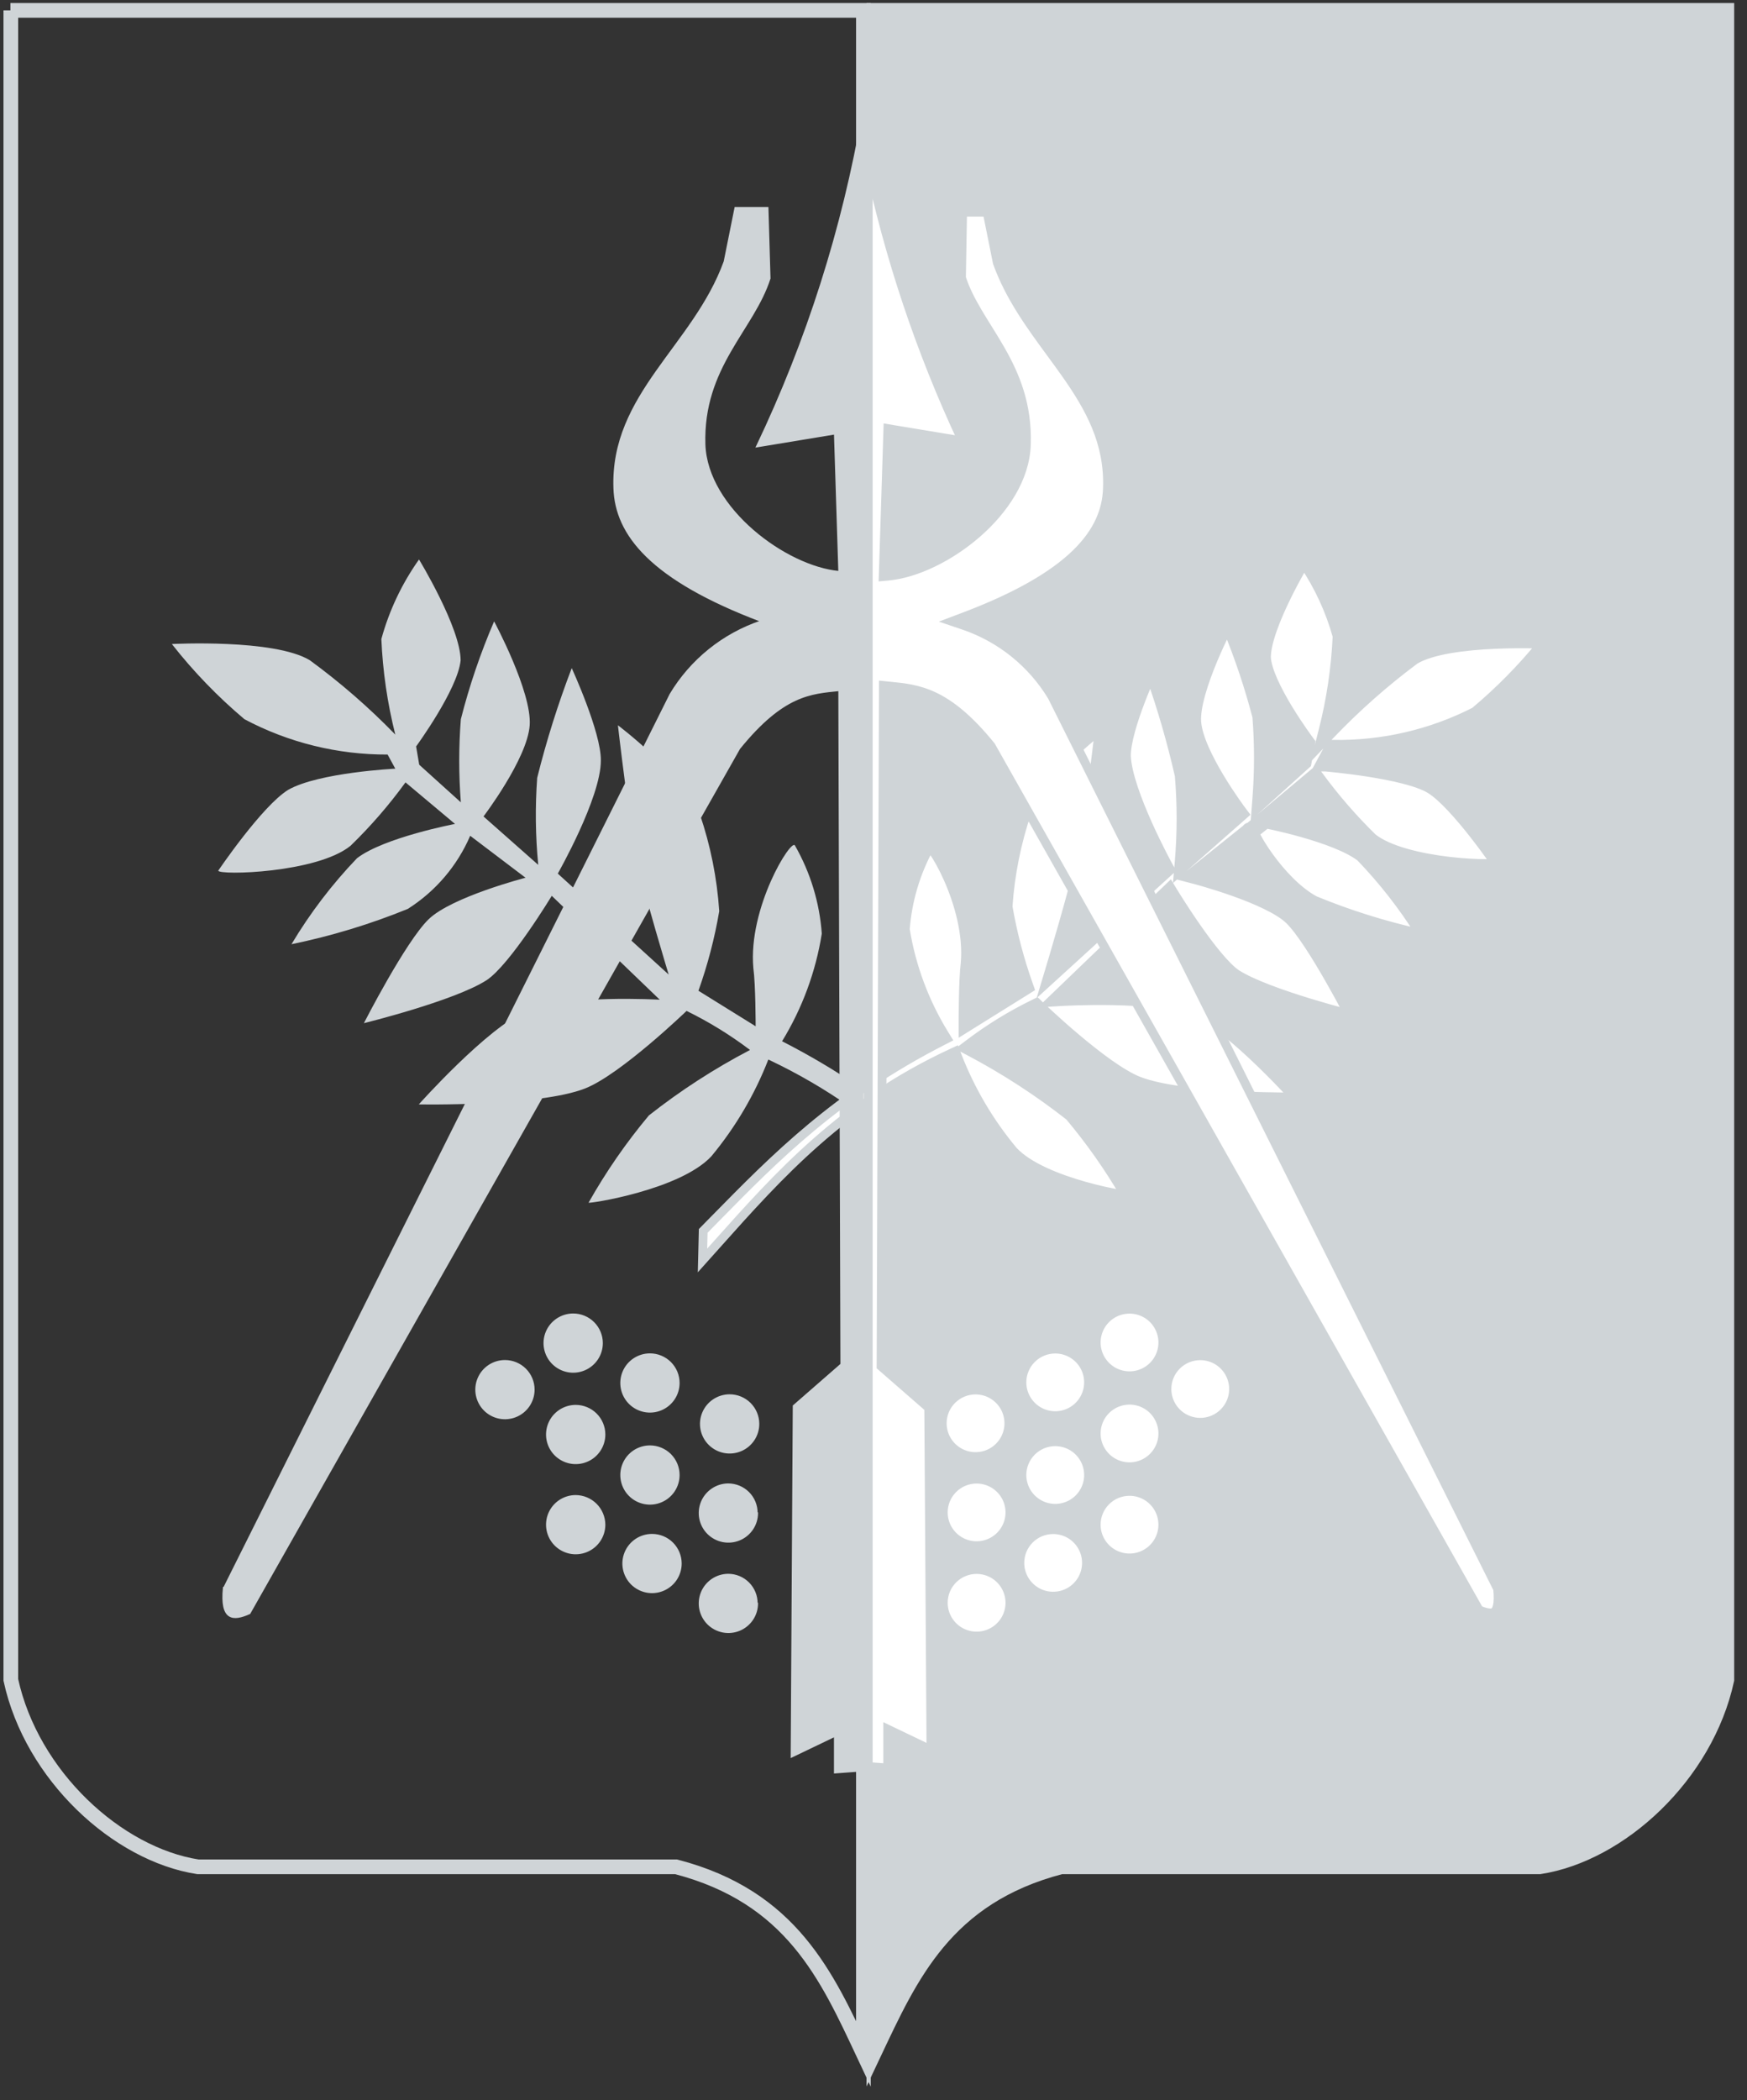 <?xml version="1.0" encoding="UTF-8"?> <svg xmlns="http://www.w3.org/2000/svg" width="119" height="143" viewBox="0 0 119 143" fill="none"><rect x="0" y="0" width="119" height="143" fill="#333333" stroke="none"/> <g clip-path="url(#clip0_944_9225)"> <path fill-rule="evenodd" clip-rule="evenodd" d="M117.627 0.707H59.523V139.845C62.031 134.541 64.412 129.165 72.277 127.114H104.872C110.371 126.265 116.209 120.904 117.627 114.383V0.707Z" fill="#CFD4D7" stroke="#CFD4D7" stroke-miterlimit="10"></path> <path fill-rule="evenodd" clip-rule="evenodd" d="M0.709 0.707H58.813V139.845C56.319 134.541 53.924 129.165 46.059 127.114H13.492C7.993 126.265 2.155 120.904 0.737 114.383V0.707H0.709Z" stroke="#CFD4D7" stroke-miterlimit="10"></path> <path fill-rule="evenodd" clip-rule="evenodd" d="M36.365 94.621C36.365 95.01 36.25 95.39 36.033 95.714C35.817 96.037 35.509 96.289 35.15 96.438C34.789 96.587 34.394 96.626 34.011 96.55C33.629 96.474 33.278 96.287 33.003 96.012C32.727 95.737 32.54 95.386 32.464 95.005C32.388 94.624 32.427 94.228 32.576 93.869C32.725 93.51 32.977 93.203 33.301 92.986C33.625 92.77 34.006 92.655 34.396 92.655C34.918 92.655 35.419 92.862 35.789 93.231C36.158 93.6 36.365 94.1 36.365 94.621Z" fill="#CFD4D7" stroke="#CFD4D7" stroke-width="0.1" stroke-miterlimit="10"></path> <path fill-rule="evenodd" clip-rule="evenodd" d="M51.67 96.941C51.673 97.331 51.56 97.712 51.345 98.037C51.13 98.363 50.824 98.617 50.464 98.768C50.104 98.919 49.708 98.96 49.325 98.886C48.942 98.811 48.589 98.625 48.312 98.351C48.036 98.076 47.846 97.726 47.769 97.344C47.692 96.962 47.73 96.566 47.879 96.206C48.028 95.846 48.28 95.538 48.604 95.322C48.929 95.105 49.31 94.989 49.7 94.989C50.22 94.989 50.719 95.194 51.088 95.56C51.457 95.926 51.666 96.422 51.67 96.941Z" fill="#CFD4D7" stroke="#CFD4D7" stroke-width="0.1" stroke-miterlimit="10"></path> <path fill-rule="evenodd" clip-rule="evenodd" d="M41.184 97.677C41.184 98.066 41.068 98.446 40.852 98.769C40.635 99.093 40.328 99.345 39.968 99.493C39.608 99.642 39.212 99.681 38.83 99.605C38.448 99.529 38.097 99.342 37.821 99.067C37.546 98.792 37.358 98.442 37.282 98.06C37.206 97.679 37.245 97.284 37.394 96.924C37.543 96.565 37.796 96.258 38.12 96.042C38.444 95.826 38.824 95.71 39.214 95.71C39.736 95.71 40.237 95.918 40.607 96.286C40.976 96.655 41.184 97.155 41.184 97.677Z" fill="#CFD4D7" stroke="#CFD4D7" stroke-width="0.1" stroke-miterlimit="10"></path> <path fill-rule="evenodd" clip-rule="evenodd" d="M46.242 94.169C46.242 94.558 46.127 94.938 45.91 95.261C45.694 95.584 45.386 95.836 45.026 95.985C44.666 96.134 44.27 96.173 43.888 96.097C43.506 96.021 43.155 95.834 42.88 95.559C42.604 95.284 42.417 94.934 42.341 94.552C42.265 94.171 42.304 93.775 42.453 93.416C42.602 93.057 42.854 92.75 43.178 92.534C43.502 92.318 43.883 92.202 44.273 92.202C44.531 92.202 44.787 92.253 45.026 92.352C45.265 92.451 45.483 92.596 45.666 92.778C45.848 92.961 45.993 93.178 46.093 93.416C46.191 93.655 46.242 93.91 46.242 94.169Z" fill="#CFD4D7" stroke="#CFD4D7" stroke-width="0.1" stroke-miterlimit="10"></path> <path fill-rule="evenodd" clip-rule="evenodd" d="M41.013 91.453C41.013 91.842 40.898 92.222 40.681 92.545C40.465 92.868 40.157 93.12 39.797 93.269C39.437 93.418 39.041 93.457 38.659 93.381C38.277 93.305 37.926 93.118 37.65 92.843C37.375 92.568 37.187 92.218 37.111 91.836C37.035 91.455 37.074 91.059 37.223 90.7C37.372 90.341 37.625 90.034 37.949 89.818C38.273 89.602 38.654 89.486 39.043 89.486C39.566 89.486 40.067 89.694 40.436 90.062C40.805 90.431 41.013 90.931 41.013 91.453Z" fill="#CFD4D7" stroke="#CFD4D7" stroke-width="0.1" stroke-miterlimit="10"></path> <path fill-rule="evenodd" clip-rule="evenodd" d="M46.384 106.461C46.384 106.85 46.269 107.23 46.052 107.554C45.836 107.877 45.528 108.129 45.168 108.278C44.808 108.427 44.412 108.466 44.03 108.39C43.648 108.314 43.297 108.127 43.021 107.852C42.746 107.577 42.558 107.226 42.482 106.845C42.406 106.464 42.445 106.068 42.594 105.709C42.743 105.35 42.996 105.043 43.32 104.826C43.644 104.61 44.025 104.495 44.414 104.495C44.937 104.495 45.438 104.702 45.807 105.071C46.176 105.44 46.384 105.94 46.384 106.461Z" fill="#CFD4D7" stroke="#CFD4D7" stroke-width="0.1" stroke-miterlimit="10"></path> <path fill-rule="evenodd" clip-rule="evenodd" d="M51.585 109.177C51.585 109.566 51.47 109.945 51.254 110.268C51.038 110.591 50.732 110.843 50.373 110.993C50.013 111.142 49.618 111.182 49.236 111.107C48.855 111.032 48.504 110.846 48.227 110.573C47.951 110.299 47.763 109.95 47.685 109.57C47.608 109.189 47.645 108.794 47.791 108.435C47.938 108.075 48.189 107.767 48.511 107.549C48.833 107.332 49.212 107.214 49.601 107.211C49.859 107.211 50.115 107.262 50.353 107.361C50.591 107.46 50.807 107.605 50.989 107.788C51.171 107.971 51.315 108.187 51.412 108.426C51.51 108.664 51.559 108.92 51.557 109.177H51.585Z" fill="#CFD4D7" stroke="#CFD4D7" stroke-width="0.1" stroke-miterlimit="10"></path> <path fill-rule="evenodd" clip-rule="evenodd" d="M51.585 103.024C51.585 103.412 51.47 103.792 51.254 104.115C51.038 104.438 50.732 104.69 50.373 104.839C50.013 104.988 49.618 105.028 49.236 104.953C48.855 104.879 48.504 104.693 48.227 104.419C47.951 104.146 47.763 103.797 47.685 103.416C47.608 103.036 47.645 102.641 47.791 102.281C47.938 101.922 48.189 101.614 48.511 101.396C48.833 101.178 49.212 101.06 49.601 101.058C49.859 101.058 50.115 101.109 50.353 101.208C50.591 101.307 50.807 101.452 50.989 101.634C51.171 101.817 51.315 102.034 51.412 102.273C51.51 102.511 51.559 102.766 51.557 103.024H51.585Z" fill="#CFD4D7" stroke="#CFD4D7" stroke-width="0.1" stroke-miterlimit="10"></path> <path fill-rule="evenodd" clip-rule="evenodd" d="M46.242 100.435C46.242 100.824 46.127 101.204 45.91 101.528C45.694 101.851 45.386 102.103 45.026 102.252C44.666 102.401 44.27 102.44 43.888 102.364C43.506 102.288 43.155 102.101 42.88 101.826C42.604 101.551 42.417 101.2 42.341 100.819C42.265 100.437 42.304 100.042 42.453 99.683C42.602 99.323 42.854 99.016 43.178 98.8C43.502 98.584 43.883 98.469 44.273 98.469C44.531 98.469 44.787 98.52 45.026 98.619C45.265 98.718 45.483 98.862 45.666 99.045C45.848 99.228 45.993 99.444 46.093 99.683C46.191 99.921 46.242 100.177 46.242 100.435Z" fill="#CFD4D7" stroke="#CFD4D7" stroke-width="0.1" stroke-miterlimit="10"></path> <path fill-rule="evenodd" clip-rule="evenodd" d="M41.184 103.83C41.181 104.219 41.063 104.597 40.845 104.919C40.627 105.24 40.318 105.49 39.958 105.637C39.598 105.783 39.202 105.82 38.821 105.743C38.44 105.665 38.09 105.477 37.816 105.201C37.542 104.926 37.356 104.576 37.281 104.195C37.206 103.813 37.246 103.419 37.395 103.06C37.545 102.702 37.797 102.396 38.121 102.18C38.445 101.965 38.825 101.85 39.214 101.85C39.735 101.854 40.234 102.062 40.603 102.43C40.971 102.798 41.18 103.296 41.184 103.816V103.83Z" fill="#CFD4D7" stroke="#CFD4D7" stroke-width="0.1" stroke-miterlimit="10"></path> <path fill-rule="evenodd" clip-rule="evenodd" d="M79.787 94.579C79.787 94.968 79.903 95.348 80.119 95.671C80.335 95.995 80.643 96.247 81.003 96.395C81.363 96.544 81.759 96.583 82.141 96.507C82.523 96.431 82.874 96.244 83.15 95.969C83.425 95.694 83.613 95.344 83.689 94.963C83.765 94.581 83.726 94.186 83.577 93.826C83.428 93.467 83.175 93.16 82.851 92.944C82.527 92.728 82.147 92.613 81.757 92.613C81.234 92.613 80.734 92.82 80.364 93.189C79.995 93.557 79.787 94.057 79.787 94.579Z" fill="white"></path> <path fill-rule="evenodd" clip-rule="evenodd" d="M64.481 96.899C64.479 97.288 64.592 97.67 64.807 97.995C65.021 98.32 65.328 98.574 65.688 98.725C66.047 98.876 66.444 98.917 66.827 98.843C67.21 98.769 67.562 98.583 67.839 98.308C68.116 98.034 68.305 97.684 68.382 97.302C68.459 96.92 68.421 96.524 68.273 96.164C68.124 95.804 67.871 95.496 67.547 95.279C67.223 95.062 66.842 94.947 66.451 94.947C65.931 94.947 65.433 95.152 65.063 95.518C64.694 95.883 64.485 96.38 64.481 96.899Z" fill="white"></path> <path fill-rule="evenodd" clip-rule="evenodd" d="M74.969 97.606C74.969 97.995 75.084 98.375 75.301 98.698C75.517 99.022 75.825 99.274 76.185 99.423C76.545 99.572 76.941 99.611 77.323 99.535C77.705 99.459 78.056 99.271 78.332 98.996C78.607 98.722 78.795 98.371 78.871 97.99C78.947 97.608 78.908 97.213 78.758 96.854C78.609 96.494 78.357 96.187 78.033 95.971C77.709 95.755 77.328 95.64 76.939 95.64C76.416 95.64 75.915 95.847 75.546 96.216C75.176 96.585 74.969 97.085 74.969 97.606Z" fill="white"></path> <path fill-rule="evenodd" clip-rule="evenodd" d="M69.909 94.126C69.909 94.515 70.025 94.895 70.241 95.219C70.458 95.542 70.765 95.794 71.125 95.943C71.485 96.092 71.881 96.131 72.263 96.055C72.645 95.979 72.996 95.792 73.272 95.517C73.547 95.242 73.735 94.891 73.811 94.51C73.887 94.128 73.848 93.733 73.699 93.374C73.55 93.014 73.297 92.707 72.973 92.491C72.65 92.275 72.269 92.16 71.879 92.16C71.62 92.16 71.364 92.211 71.125 92.31C70.886 92.408 70.669 92.553 70.486 92.736C70.303 92.918 70.158 93.135 70.059 93.374C69.96 93.612 69.909 93.868 69.909 94.126Z" fill="white"></path> <path fill-rule="evenodd" clip-rule="evenodd" d="M74.969 91.41C74.969 91.799 75.084 92.179 75.301 92.503C75.517 92.826 75.825 93.078 76.185 93.227C76.545 93.376 76.941 93.415 77.323 93.339C77.705 93.263 78.056 93.076 78.332 92.801C78.607 92.526 78.795 92.175 78.871 91.794C78.947 91.412 78.908 91.017 78.758 90.658C78.609 90.299 78.357 89.991 78.033 89.775C77.709 89.559 77.328 89.444 76.939 89.444C76.416 89.444 75.915 89.651 75.546 90.02C75.176 90.389 74.969 90.889 74.969 91.41Z" fill="white"></path> <path fill-rule="evenodd" clip-rule="evenodd" d="M69.768 106.419C69.768 106.808 69.883 107.188 70.1 107.511C70.316 107.835 70.624 108.087 70.984 108.236C71.344 108.384 71.74 108.423 72.122 108.347C72.504 108.272 72.855 108.084 73.13 107.809C73.406 107.534 73.594 107.184 73.669 106.803C73.746 106.421 73.707 106.026 73.557 105.666C73.408 105.307 73.156 105 72.832 104.784C72.508 104.568 72.127 104.453 71.737 104.453C71.215 104.453 70.714 104.66 70.344 105.029C69.975 105.397 69.768 105.897 69.768 106.419Z" fill="white"></path> <path fill-rule="evenodd" clip-rule="evenodd" d="M64.553 109.135C64.553 109.524 64.668 109.904 64.885 110.227C65.101 110.551 65.409 110.803 65.769 110.951C66.129 111.1 66.525 111.139 66.907 111.063C67.289 110.988 67.64 110.8 67.915 110.525C68.191 110.25 68.379 109.9 68.455 109.519C68.531 109.137 68.492 108.742 68.343 108.382C68.193 108.023 67.941 107.716 67.617 107.5C67.293 107.284 66.912 107.169 66.523 107.169C66 107.169 65.499 107.376 65.13 107.745C64.76 108.113 64.553 108.613 64.553 109.135Z" fill="white"></path> <path fill-rule="evenodd" clip-rule="evenodd" d="M64.553 102.981C64.553 103.37 64.668 103.751 64.885 104.074C65.101 104.397 65.409 104.649 65.769 104.798C66.129 104.947 66.525 104.986 66.907 104.91C67.289 104.834 67.64 104.647 67.915 104.372C68.191 104.097 68.379 103.747 68.455 103.365C68.531 102.984 68.492 102.588 68.343 102.229C68.193 101.87 67.941 101.563 67.617 101.347C67.293 101.131 66.912 101.015 66.523 101.015C66 101.015 65.499 101.222 65.13 101.591C64.76 101.96 64.553 102.46 64.553 102.981Z" fill="white"></path> <path fill-rule="evenodd" clip-rule="evenodd" d="M69.909 100.435C69.909 100.824 70.025 101.204 70.241 101.528C70.458 101.851 70.765 102.103 71.125 102.252C71.485 102.401 71.881 102.44 72.263 102.364C72.645 102.288 72.996 102.101 73.272 101.826C73.547 101.551 73.735 101.2 73.811 100.819C73.887 100.437 73.848 100.042 73.699 99.683C73.55 99.323 73.297 99.016 72.973 98.8C72.65 98.584 72.269 98.469 71.879 98.469C71.357 98.469 70.856 98.676 70.486 99.045C70.117 99.414 69.909 99.914 69.909 100.435Z" fill="white"></path> <path fill-rule="evenodd" clip-rule="evenodd" d="M74.969 103.788C74.963 104.178 75.074 104.561 75.287 104.888C75.5 105.215 75.806 105.471 76.165 105.624C76.525 105.778 76.921 105.821 77.305 105.748C77.689 105.675 78.043 105.49 78.321 105.216C78.6 104.943 78.79 104.592 78.868 104.21C78.947 103.828 78.909 103.431 78.761 103.07C78.613 102.709 78.361 102.401 78.036 102.183C77.712 101.966 77.33 101.85 76.939 101.85C76.416 101.85 75.915 102.057 75.546 102.426C75.177 102.794 74.969 103.295 74.969 103.816V103.788Z" fill="white"></path> <path fill-rule="evenodd" clip-rule="evenodd" d="M69.64 83.913L69.725 86.841C64.907 81.551 60.599 76.048 52.336 72.144C51.406 74.535 50.094 76.761 48.453 78.736C46.313 81.027 40.106 81.975 40.092 81.89C41.277 79.788 42.653 77.799 44.202 75.949C46.355 74.254 48.66 72.762 51.089 71.493C49.737 70.47 48.29 69.579 46.767 68.834C46.767 68.834 42.289 73.148 39.865 74.11C36.705 75.355 28.528 75.199 28.528 75.199C28.528 75.199 33.19 69.965 35.869 68.834C38.547 67.702 44.939 68.07 44.939 68.07L37.584 60.997C37.584 60.997 34.749 65.679 33.148 66.74C30.951 68.154 24.787 69.668 24.787 69.668C24.787 69.668 27.621 64.123 29.194 62.595C30.767 61.068 35.798 59.766 35.798 59.766L32.028 56.909C31.146 58.958 29.665 60.694 27.777 61.888C25.216 62.931 22.564 63.736 19.855 64.293C21.117 62.179 22.614 60.214 24.319 58.436C26.161 57.022 30.994 56.102 30.994 56.102L27.621 53.273C26.501 54.816 25.249 56.26 23.88 57.588C21.584 59.455 14.923 59.61 14.866 59.285C14.866 59.285 17.842 54.886 19.628 53.782C21.711 52.594 26.927 52.34 26.927 52.34L26.402 51.378C23.003 51.392 19.653 50.566 16.652 48.973C14.831 47.44 13.174 45.724 11.706 43.852C11.706 43.852 18.664 43.484 21.102 44.955C23.183 46.476 25.132 48.17 26.927 50.02C26.389 47.888 26.071 45.708 25.977 43.513C26.508 41.571 27.377 39.737 28.542 38.095C28.542 38.095 31.376 42.749 31.376 44.969C31.178 46.95 28.344 50.826 28.344 50.826L28.556 52.071L31.391 54.631C31.244 52.748 31.244 50.856 31.391 48.973C31.97 46.696 32.728 44.468 33.658 42.31C33.658 42.31 36.237 47.105 36.081 49.383C35.925 51.66 32.935 55.593 32.935 55.593L36.663 58.889C36.472 56.919 36.448 54.936 36.592 52.962C37.224 50.427 38.01 47.933 38.944 45.493C38.944 45.493 40.956 49.864 40.928 51.788C40.928 54.334 37.995 59.483 37.995 59.483L45.548 66.358C45.548 66.358 43.918 61.011 43.422 58.677C42.855 56.088 42.09 49.383 42.09 49.383C42.09 49.383 46.469 52.679 47.674 55.452C48.4 57.582 48.843 59.798 48.992 62.044C48.678 63.887 48.203 65.7 47.575 67.461L51.472 69.88C51.472 69.88 51.472 67.051 51.316 65.919C50.948 61.803 53.91 57.05 54.15 57.573C55.202 59.411 55.826 61.461 55.978 63.571C55.566 66.167 54.646 68.657 53.272 70.899C60.939 74.817 65.19 79.386 69.64 83.913Z" fill="#CFD4D7"></path> <path d="M65.899 69.583H65.599V70.124L66.057 69.838L69.941 67.419L70.145 67.291L70.064 67.064C69.447 65.329 68.979 63.545 68.666 61.731C68.815 59.532 69.251 57.361 69.963 55.275C70.527 53.927 71.873 52.444 73.114 51.278C73.73 50.699 74.311 50.206 74.737 49.859C74.784 49.821 74.829 49.784 74.872 49.749C74.859 49.863 74.844 49.989 74.828 50.125C74.749 50.793 74.637 51.711 74.508 52.709C74.249 54.712 73.921 57.022 73.641 58.301L73.641 58.301C73.388 59.458 72.86 61.373 72.392 63.006C72.158 63.821 71.94 64.563 71.781 65.102C71.701 65.371 71.636 65.589 71.591 65.74L71.539 65.914L71.526 65.959L71.522 65.971L71.521 65.973L71.521 65.974L71.521 65.974L71.808 66.061L71.521 65.974L71.208 67.015L72.011 66.283L79.564 59.394L79.739 59.234L79.625 59.027L79.624 59.027L79.624 59.026L79.623 59.024L79.617 59.013L79.594 58.97C79.573 58.933 79.543 58.877 79.504 58.805C79.427 58.661 79.317 58.452 79.184 58.193C78.919 57.675 78.564 56.958 78.206 56.163C77.848 55.367 77.489 54.497 77.213 53.67C76.937 52.841 76.752 52.076 76.728 51.483C76.722 51.031 76.834 50.429 77.016 49.762C77.197 49.098 77.442 48.392 77.69 47.743C77.938 47.095 78.186 46.507 78.373 46.081C78.375 46.076 78.378 46.071 78.38 46.066C79.157 48.275 79.806 50.526 80.326 52.81C80.49 54.758 80.489 56.717 80.324 58.666L80.261 59.41L80.822 58.916L84.563 55.62L84.772 55.436L84.604 55.214L84.604 55.214L84.604 55.214L84.602 55.212L84.596 55.204L84.572 55.171C84.55 55.142 84.519 55.099 84.478 55.044C84.397 54.933 84.281 54.771 84.141 54.569C83.861 54.166 83.486 53.606 83.107 52.977C82.727 52.347 82.346 51.651 82.05 50.978C81.753 50.299 81.553 49.665 81.518 49.15C81.482 48.637 81.602 47.953 81.818 47.193C82.032 46.439 82.333 45.638 82.641 44.901C82.949 44.166 83.262 43.499 83.499 43.017C83.535 42.943 83.569 42.873 83.602 42.809C84.408 44.761 85.08 46.766 85.612 48.81C85.755 50.669 85.754 52.537 85.61 54.396L85.552 55.146L86.11 54.642L88.945 52.081L89.02 52.013L89.039 51.912L89.266 50.667L89.289 50.538L89.21 50.434L89.21 50.434L89.21 50.433L89.209 50.431L89.203 50.423L89.179 50.391C89.158 50.363 89.127 50.321 89.088 50.267C89.009 50.158 88.895 50 88.759 49.804C88.487 49.412 88.123 48.87 87.756 48.267C87.39 47.664 87.024 47.005 86.745 46.38C86.465 45.751 86.286 45.184 86.266 44.751C86.267 44.245 86.43 43.577 86.692 42.838C86.952 42.102 87.301 41.323 87.652 40.607C88.004 39.892 88.355 39.246 88.619 38.778C88.694 38.644 88.762 38.526 88.821 38.424C89.831 39.924 90.593 41.577 91.078 43.32C90.98 45.485 90.661 47.633 90.125 49.733L89.843 50.841L90.633 50.015C92.403 48.164 94.325 46.465 96.38 44.935C96.936 44.598 97.775 44.353 98.752 44.183C99.728 44.013 100.811 43.922 101.825 43.878C102.838 43.833 103.777 43.834 104.463 43.847C104.661 43.85 104.837 43.855 104.988 43.859C103.626 45.53 102.107 47.068 100.453 48.452C97.472 49.971 94.164 50.737 90.818 50.681L90.635 50.678L90.549 50.839L90.038 51.787L89.821 52.19L90.278 52.228L90.302 51.929L90.278 52.228L90.278 52.228L90.278 52.228L90.281 52.228L90.293 52.23L90.338 52.233C90.377 52.237 90.436 52.242 90.512 52.249C90.663 52.264 90.882 52.286 91.15 52.315C91.687 52.374 92.42 52.464 93.209 52.588C93.999 52.712 94.839 52.869 95.591 53.061C96.35 53.255 96.993 53.479 97.403 53.728C97.817 53.978 98.318 54.433 98.845 54.994C99.369 55.55 99.904 56.195 100.385 56.809C100.866 57.423 101.292 58.003 101.597 58.43C101.691 58.562 101.774 58.679 101.844 58.778C101.681 58.791 101.472 58.8 101.223 58.8C100.568 58.803 99.671 58.757 98.701 58.642C97.731 58.528 96.697 58.346 95.766 58.08C94.837 57.815 94.037 57.473 93.506 57.051C92.157 55.734 90.92 54.307 89.808 52.785L89.619 52.526L89.373 52.732L86 55.561L85.517 55.966L86.136 56.086L86.136 56.086L86.137 56.086L86.139 56.086L86.149 56.088L86.189 56.096C86.224 56.103 86.276 56.114 86.344 56.128C86.478 56.156 86.673 56.197 86.912 56.252C87.391 56.36 88.049 56.52 88.762 56.723C90.197 57.132 91.8 57.702 92.667 58.364C94.195 59.952 95.555 61.692 96.725 63.557C94.274 63.014 91.874 62.261 89.553 61.305C88.356 60.656 87.242 59.425 86.462 58.349C86.073 57.812 85.775 57.325 85.598 56.986C85.546 56.885 85.506 56.801 85.478 56.737L85.761 56.51L85.284 56.319C85.243 56.303 85.136 56.268 85.018 56.324C84.953 56.355 84.911 56.4 84.883 56.444L81.243 59.362L80.777 59.736L81.355 59.887L81.355 59.887L81.356 59.887L81.359 59.887L81.369 59.89L81.41 59.901C81.447 59.911 81.501 59.926 81.571 59.945C81.71 59.983 81.912 60.04 82.159 60.113C82.652 60.259 83.326 60.469 84.048 60.726C84.77 60.983 85.536 61.285 86.214 61.615C86.899 61.947 87.471 62.296 87.826 62.641C88.191 62.995 88.645 63.603 89.129 64.335C89.609 65.061 90.106 65.892 90.556 66.678C91.006 67.465 91.407 68.204 91.696 68.747C91.752 68.853 91.805 68.951 91.852 69.041C91.748 69.013 91.634 68.983 91.51 68.95C90.902 68.787 90.067 68.554 89.164 68.278C87.346 67.721 85.297 67 84.231 66.319C83.869 66.079 83.416 65.617 82.929 65.033C82.445 64.454 81.946 63.777 81.495 63.129C81.043 62.482 80.641 61.867 80.352 61.414C80.207 61.187 80.091 61.001 80.011 60.872C79.971 60.808 79.94 60.757 79.919 60.723L79.896 60.684L79.89 60.675L79.888 60.672L79.888 60.672L79.888 60.672L79.631 60.827L79.888 60.672L79.694 60.351L79.423 60.611L72.068 67.684L71.48 68.249L72.294 68.199L72.276 67.9L72.294 68.199L72.294 68.199L72.295 68.199L72.299 68.199L72.312 68.198L72.366 68.195C72.414 68.193 72.484 68.189 72.575 68.185C72.757 68.176 73.019 68.165 73.343 68.155C73.992 68.136 74.883 68.121 75.857 68.141C76.832 68.162 77.885 68.217 78.858 68.335C79.836 68.454 80.712 68.635 81.344 68.898C81.974 69.161 82.74 69.677 83.547 70.322C84.349 70.963 85.174 71.716 85.918 72.439C86.662 73.16 87.324 73.847 87.799 74.355C87.915 74.478 88.02 74.592 88.113 74.692C87.928 74.692 87.71 74.692 87.463 74.69C86.651 74.683 85.536 74.662 84.323 74.602C83.109 74.543 81.8 74.444 80.599 74.284C79.394 74.123 78.317 73.902 77.558 73.604L77.558 73.604C76.987 73.381 76.278 72.951 75.524 72.417C74.774 71.885 73.996 71.263 73.29 70.668C72.584 70.073 71.954 69.507 71.5 69.089C71.273 68.881 71.09 68.71 70.964 68.591C70.901 68.531 70.852 68.485 70.819 68.453L70.782 68.418L70.773 68.409L70.77 68.406L70.77 68.406L70.77 68.406L70.561 68.621L70.77 68.406L70.619 68.26L70.43 68.352C68.863 69.116 67.375 70.031 65.987 71.084L65.612 71.369L66.028 71.588C68.429 72.855 70.711 74.335 72.846 76.01C74.254 77.686 75.515 79.478 76.617 81.368C76.495 81.349 76.356 81.326 76.201 81.298C75.591 81.189 74.757 81.01 73.858 80.756C72.958 80.502 71.999 80.176 71.136 79.773C70.273 79.371 69.526 78.901 69.029 78.367C67.407 76.427 66.114 74.236 65.201 71.88L65.085 71.581L64.794 71.716C57.366 75.174 53.068 79.988 48.812 84.754C48.492 85.112 48.172 85.47 47.852 85.827L47.901 83.812C48.16 83.548 48.419 83.285 48.677 83.022C52.84 78.782 56.963 74.583 64.222 70.869L64.511 70.721L64.34 70.444C62.985 68.253 62.077 65.817 61.666 63.276C61.816 61.31 62.386 59.4 63.336 57.673C63.398 57.744 63.473 57.839 63.559 57.962C63.852 58.378 64.226 59.034 64.583 59.84C65.299 61.456 65.925 63.62 65.742 65.604C65.669 66.182 65.634 67.181 65.617 68.023C65.608 68.448 65.603 68.838 65.601 69.121C65.6 69.263 65.599 69.379 65.599 69.458L65.599 69.551L65.599 69.575L65.599 69.581V69.583V69.583V69.583L65.899 69.583Z" fill="white" stroke="#CFD4D7" stroke-width="0.6"></path> <path fill-rule="evenodd" clip-rule="evenodd" d="M15.263 108.102L45.661 47.275C47.065 44.932 49.261 43.166 51.854 42.296C44.358 39.467 41.934 36.411 41.835 33.243C41.608 26.849 47.263 23.553 49.346 17.81L50.083 14.146H52.294L52.435 18.955C51.33 22.435 47.83 24.967 48 30.272C48.156 34.629 53.541 38.604 57.154 38.929L56.857 29.536L51.542 30.413C54.982 23.206 57.414 15.562 58.77 7.695V120.565L56.857 120.706V118.217L53.909 119.631L54.051 95.725L57.296 92.895L57.154 47.007C55.241 47.205 53.356 47.275 50.366 50.967L17.006 109.856C15.872 110.366 15.008 110.337 15.235 108.102H15.263Z" fill="#CFD4D7" stroke="#CFD4D7" stroke-width="0.1" stroke-miterlimit="10"></path> <path d="M59.142 10.852C60.534 17.465 62.685 23.898 65.554 30.024L60.818 29.241L60.48 29.184L60.469 29.527L60.172 38.92L60.161 39.259L60.498 39.228C62.378 39.058 64.685 37.946 66.535 36.339C68.384 34.733 69.838 32.578 69.912 30.282C70.007 27.553 69.147 25.537 68.14 23.78C67.857 23.287 67.552 22.797 67.256 22.32C67.037 21.969 66.823 21.625 66.626 21.293C66.159 20.505 65.755 19.732 65.492 18.912L65.57 14.446H67.241L67.929 17.869L67.934 17.891L67.942 17.912C68.784 20.236 70.207 22.174 71.571 24.033C71.921 24.511 72.268 24.983 72.6 25.455C74.236 27.782 75.544 30.136 75.435 33.232L75.435 33.235C75.355 36.207 73.098 39.195 65.623 42.015L64.84 42.311L65.633 42.58C68.151 43.434 70.285 45.148 71.659 47.42L102.014 108.188C102.066 108.704 102.053 109.073 101.999 109.329C101.944 109.592 101.852 109.707 101.774 109.76C101.693 109.814 101.57 109.843 101.372 109.814C101.196 109.789 100.986 109.722 100.747 109.621L67.521 50.82L67.508 50.798L67.493 50.778C65.972 48.91 64.72 47.934 63.583 47.405C62.527 46.913 61.59 46.818 60.702 46.728C60.635 46.722 60.569 46.715 60.502 46.708L60.173 46.674L60.172 47.005L60.016 92.894L60.015 93.032L60.118 93.122L63.262 95.862L63.414 119.153L60.899 117.946L60.469 117.74V118.217V120.383L59.142 120.286V10.852Z" fill="white" stroke="#CFD4D7" stroke-width="0.6"></path> </g> <defs> <clipPath id="clip0_944_9225"> <rect width="119" height="143" fill="white"></rect> </clipPath> </defs> </svg> 